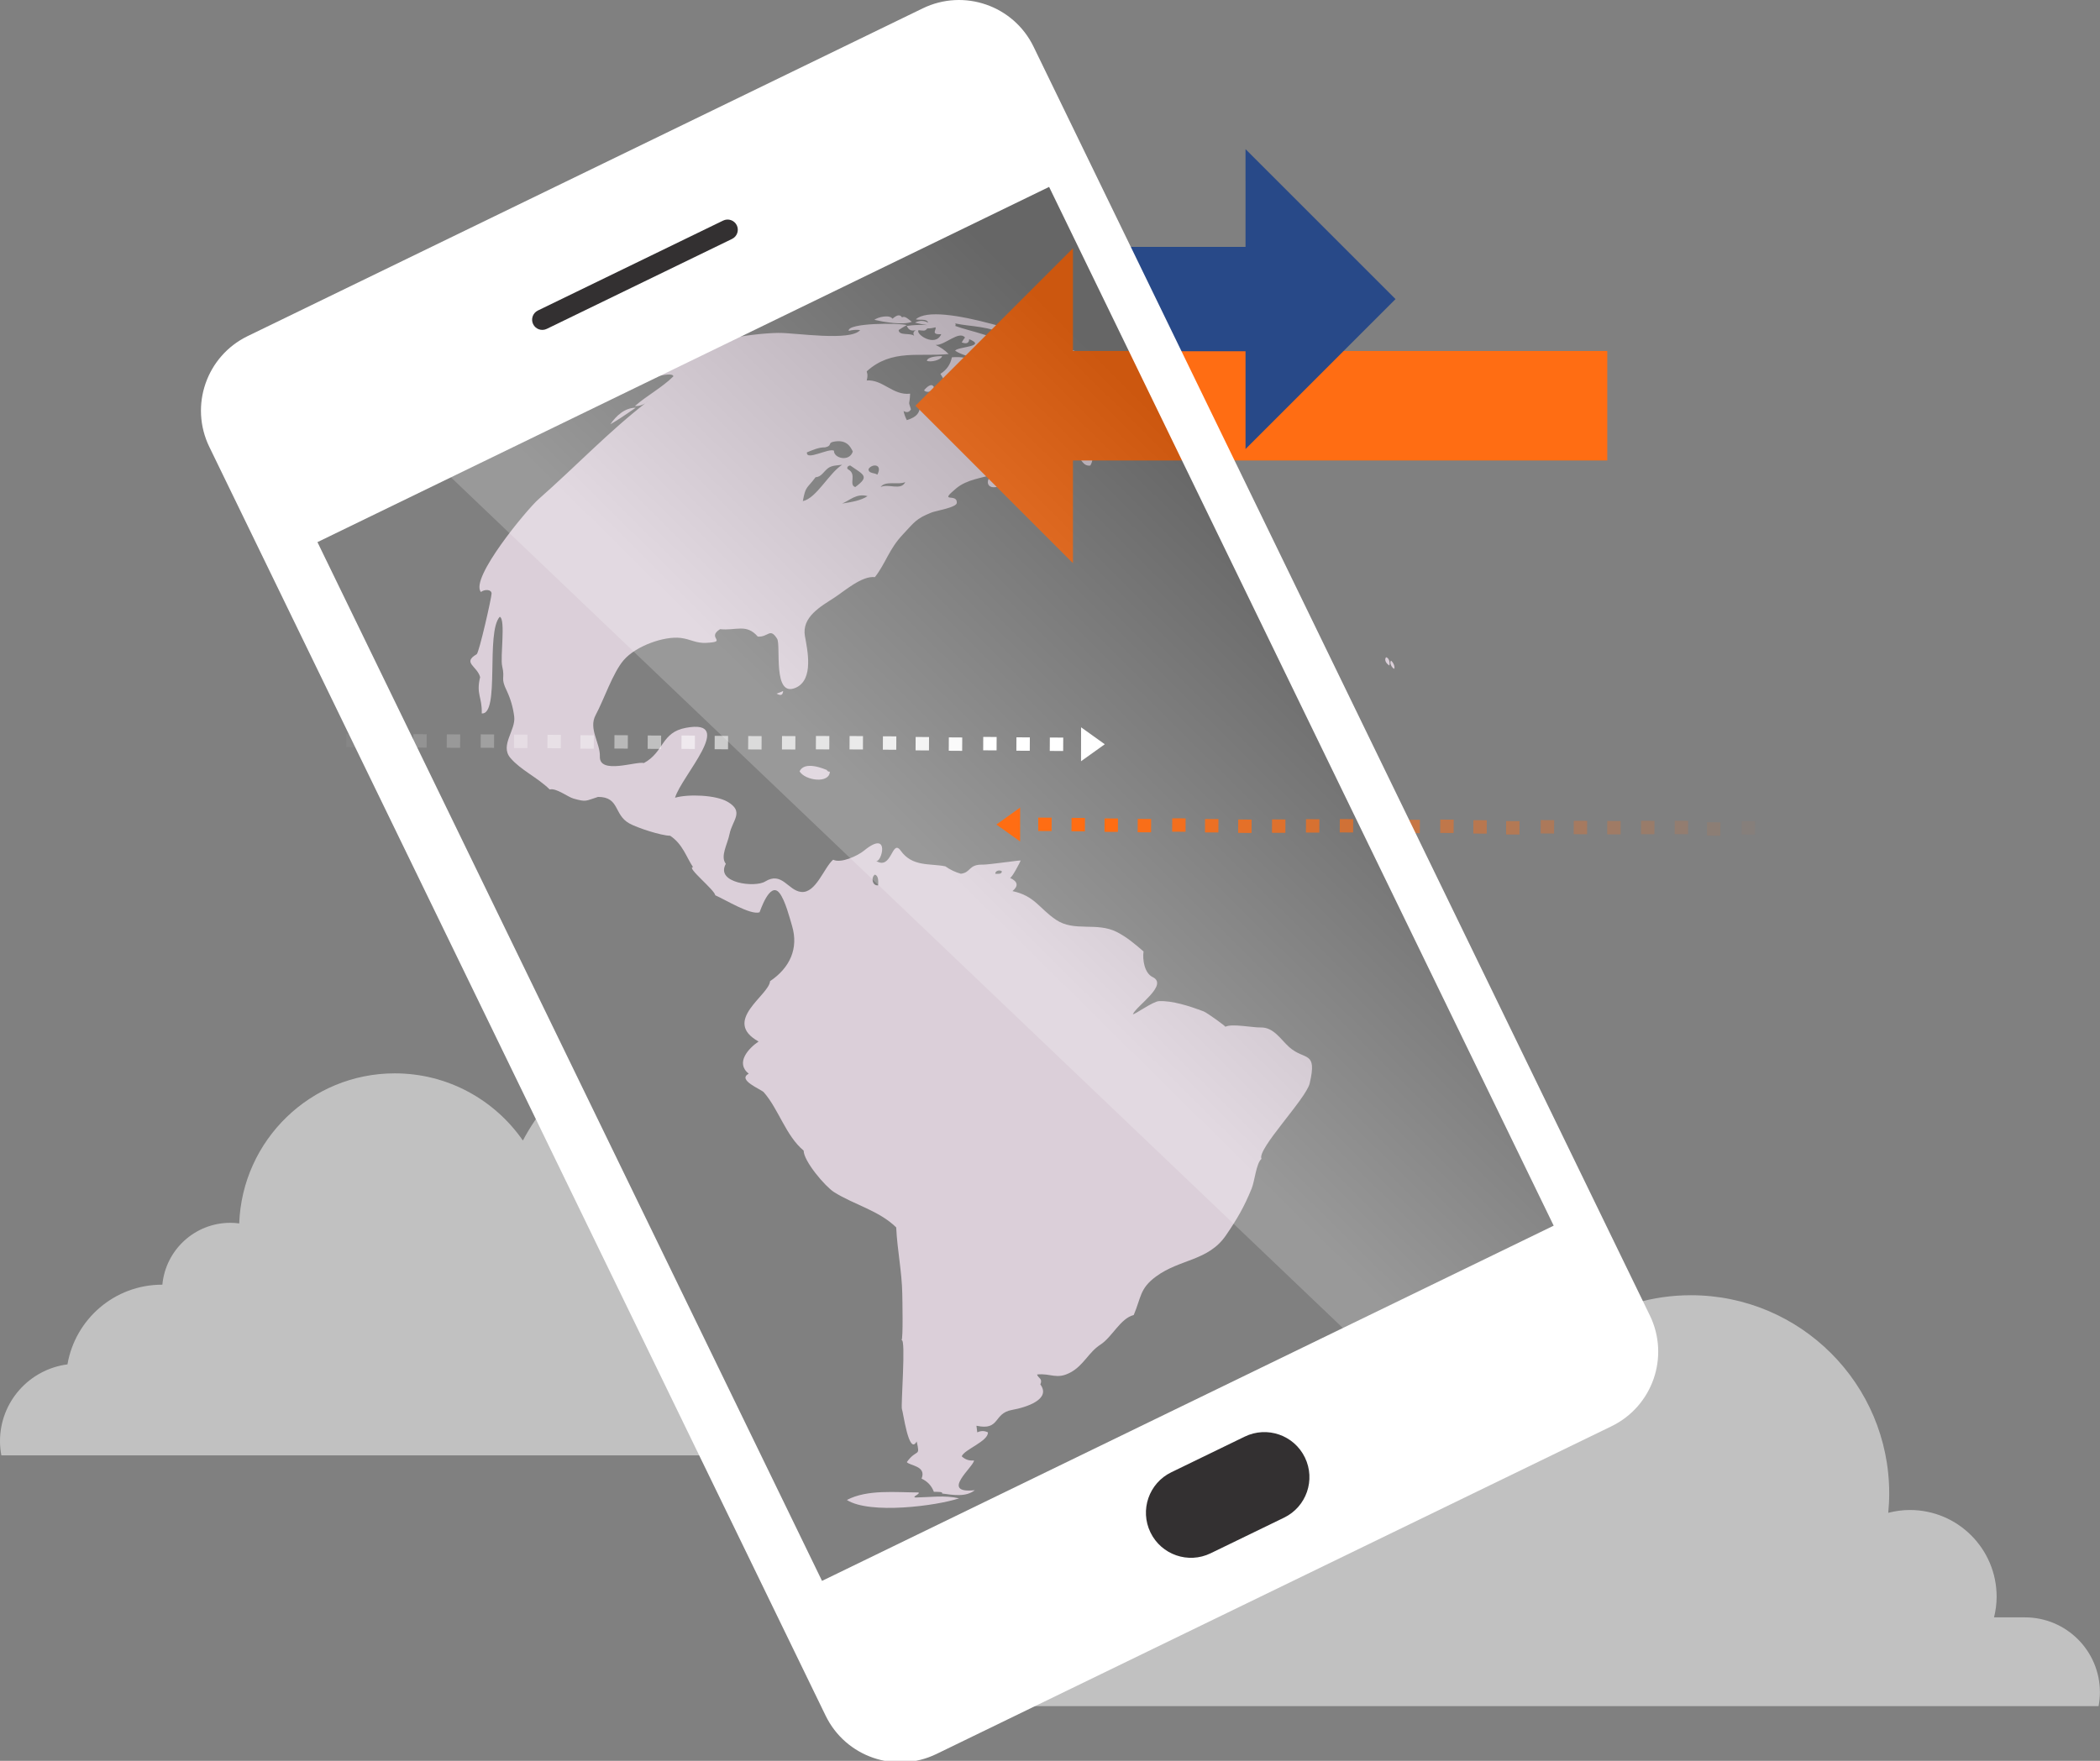 <?xml version="1.0" encoding="utf-8"?>
<!-- Generator: Adobe Illustrator 15.1.0, SVG Export Plug-In  -->
<!DOCTYPE svg PUBLIC "-//W3C//DTD SVG 1.1//EN" "http://www.w3.org/Graphics/SVG/1.1/DTD/svg11.dtd">
<svg version="1.1"
	 xmlns="http://www.w3.org/2000/svg" xmlns:xlink="http://www.w3.org/1999/xlink" xmlns:a="http://ns.adobe.com/AdobeSVGViewerExtensions/3.0/"
	 x="0px" y="0px" width="682px" height="572px" viewBox="1.32 206.723 682 572" enable-background="new 1.32 206.723 682 572"
	 xml:space="preserve">
<rect x="1.32" y="206.723" width="682" height="572" fill="#808080" stroke="none"/>
<defs>
</defs>
<g>
	<defs>
		<rect id="SVGID_1_" x="1.32" y="206.723" width="681.971" height="572.496"/>
	</defs>
	<clipPath id="SVGID_45_">
		<use xlink:href="#SVGID_1_"  overflow="visible"/>
	</clipPath>
	<g clip-path="url(#SVGID_45_)">
		<defs>
			<rect id="SVGID_43_" x="1.32" y="206.723" width="681.971" height="572.496"/>
		</defs>
		<clipPath id="SVGID_46_">
			<use xlink:href="#SVGID_43_"  overflow="visible"/>
		</clipPath>
		<g clip-path="url(#SVGID_46_)">
			<g>
				<defs>
					<rect id="SVGID_44_" x="154.088" y="308.824" width="300.107" height="387.739"/>
				</defs>
				<clipPath id="SVGID_47_">
					<use xlink:href="#SVGID_44_"  overflow="visible"/>
				</clipPath>
				<path clip-path="url(#SVGID_47_)" fill-rule="evenodd" clip-rule="evenodd" fill="#DBCFD9" d="M294.277,309.839
					c0.901-0.684,2.227,0.755,3.158,1.419c-2.977,1.199-9.227,0.025-12.158-0.627c1.108-0.917,4.938-1.8,5.875-0.375
					C292.053,309.572,293.34,308.415,294.277,309.839"/>
				<path clip-path="url(#SVGID_47_)" fill-rule="evenodd" clip-rule="evenodd" fill="#DBCFD9" d="M307.256,322.391
					c-0.187,1.31-3.739,2.095-4.937,1.531C302.609,322.608,305.683,322.406,307.256,322.391"/>
				<path clip-path="url(#SVGID_47_)" fill-rule="evenodd" clip-rule="evenodd" fill="#DBCFD9" d="M304.613,332.462
					c-0.208,1.327-2.163,2.129-3.191,1.074C302.094,332.636,303.836,330.915,304.613,332.462"/>
				<path clip-path="url(#SVGID_47_)" fill-rule="evenodd" clip-rule="evenodd" fill="#DBCFD9" d="M207.794,339.173
					c-2.724,1.819-5.347,3.729-8.246,5.372C201.347,341.875,204.203,339.167,207.794,339.173"/>
				<path clip-path="url(#SVGID_47_)" fill-rule="evenodd" clip-rule="evenodd" fill="#DBCFD9" d="M336.59,353.838
					c0.381,1.705-2.901,1.165-3.516,1.17c0.291-1.345,0.152-2.203,1.453-1.753C334.88,354.827,335.923,353.713,336.59,353.838"/>
				<path clip-path="url(#SVGID_47_)" fill-rule="evenodd" clip-rule="evenodd" fill="#DBCFD9" d="M452.498,422.917
					c-0.704-0.461-1.786-1.613-1.062-2.679C452.478,420.361,452.834,422.245,452.498,422.917"/>
				<path clip-path="url(#SVGID_47_)" fill-rule="evenodd" clip-rule="evenodd" fill="#DBCFD9" d="M453.035,421.313
					c0.705,0.472,1.431,1.978,1.062,2.686C453.293,423.617,452.543,422.142,453.035,421.313"/>
				<path clip-path="url(#SVGID_47_)" fill-rule="evenodd" clip-rule="evenodd" fill="#DBCFD9" d="M255.672,431.244
					c-0.149,1.077-0.597,1.704-2.128,0.805C254.255,431.781,254.959,431.513,255.672,431.244
					C255.627,431.557,254.623,431.172,255.672,431.244"/>
				<path clip-path="url(#SVGID_47_)" fill-rule="evenodd" clip-rule="evenodd" fill="#DBCFD9" d="M270.83,457.28
					c0,4.141-8.065,3.05-9.845,0C262.656,453.884,268.505,456.229,270.83,457.28C270.83,457.902,268.596,456.27,270.83,457.28"/>
				<path clip-path="url(#SVGID_47_)" fill-rule="evenodd" clip-rule="evenodd" fill="#DBCFD9" d="M390.006,346.422
					c-12.068-7.454-23.324-15.558-36.722-20.402c0.783,1.158,1.67,2.231,2.662,3.221c-7.879-0.339-17.41-6.196-21.546-11.541
					c0.227,0.607-12.018-2.001-12.496-2.149c1.978-0.564,3.929-0.474,5.849,0.268c-4.543-3.252-11.002-2.895-16.23-4.029
					c0.22,0.295,0.22,0.563,0,0.806c5.184,1.944,14.527,3.311,18.088,7.518c-2.719,0.485-1.734,0.847-5.055-0.272
					c1.146,0.997,2.298,1.983,3.456,2.956c-0.006,1.729-1.843,0.577-2.652,0.535c0.995,0.579,1.883,1.294,2.652,2.152
					c-4.542-1.721-12.853-2.33-16.489-4.834c0.601-1.321,10.562-1.266,4.523-3.76c0.02-0.006,0.234,2.044-2.388,1.073
					c0.3-0.569,0.654-1.106,1.062-1.608c-1.987-2.372-6.652,2.676-9.571,2.414c1.599,0.719,3.015,1.706,4.251,2.954
					c-9.216,0.988-18.509-1.773-26.6,5.638c-0.024,0.3,0.539,0.896,0,2.95c5.308-0.348,8.511,4.958,14.097,4.297
					c-0.188,4.17-0.713,1.977,0.264,5.101c-0.569,0.955-1.372,1.132-2.393,0.537c0.206,1.036,0.562,2.019,1.062,2.951
					c7.098-2.148,1.688-5.98,8.016-8.28c2.266-0.556,3.775-1.907,4.518-4.049c-0.544-0.903-1.086-1.803-1.631-2.702
					c2.019-1.258,3.262-3.047,3.727-5.369c2.726-0.248,5.346,0.151,7.87,1.198c5.585,1.947,1.321,3.502,5.695,5.245
					c1.497-0.591,2.649-1.574,3.464-2.953c2.905,1.116,4.03,4.115,6.375,5.908c-0.674-0.692,14.729,10.317,12.242,11.538
					c0.17,4.91,12.997,7.997,9.307,14.226c-2.36,0.326-2.942-2.268-3.726-2.414c-4.118,1.126-4.829-0.589-10.051-0.902
					c-5.332-0.321,0.109-6.971,1.812-9.297c0.043,0.068-9.896-3.103-11.671,1.533c2.018,0.317,1.719,1.644,2.888,3.301
					c-5.19,1.457-6.866-3.838-12.502-1.078c1.87,0.075,6.61-0.63,7.322,2.361c-0.375,0.708-2.811,4.711-1.433,3.607
					c1.715-1.372,5.131,1.805,5.022,2.889c1.863,0.637,2.188-2.609,3.719-2.951c4.616,0.88,0.778,4.77-0.529,5.905
					c-3.611,0.301-6.477,2.1-9.709,3.488c-5.571,2.386-5.455-2.921-1.999-3.756c-4.251,1.388-9.111,1.729-12.702,4.724
					c-5.988,5,0.386,1.402,0.205,4.669c0.097,1.521-6.725,2.581-8.257,3.187c-5.053,2.017-5.533,3.162-9.293,7.152
					c-4.517,4.786-5.488,9.261-9.049,13.825c-4.225-0.499-9.824,4.491-13.131,6.64c-4.382,2.847-10.709,6.288-9.59,12.551
					c0.79,4.404,2.963,14.079-2.953,16.723c-7.655,3.424-4.743-13.83-6.102-15.934c-2.367-3.666-2.724-0.462-6.257-0.656
					c-3.683-4.304-7.054-1.87-12.245-2.42c-4.648,2.899,2.751,4.073-4.479,4.448c-3.444,0.178-5.009-1.186-8.321-1.597
					c-5.301-0.653-14.512,2.554-18.523,7.231c-3.534,4.122-6.395,12.816-9.101,17.84c-2.394,4.467,1.534,9.08,1.378,13.445
					c-0.212,5.974,11.838,1.457,14.31,2.123c6.62-3.589,5.553-9.949,13.624-11.438c16.521-3.053-1.483,15.717-3.516,22.711
					c4.253-1.237,13.198-0.917,17.008,1.288c5.619,3.245,1.58,6.029,0.688,10.497c-0.68,3.398-3.094,7.247-1.205,9.692
					c-3.482,6.28,9.481,7.762,12.731,5.754c5.545-3.434,7.436,2.928,11.745,3.369c4.784,0.504,7.41-7.95,10.375-10.468
					c2.563,1.265,7.967-1.265,10.024-2.947c8.821-7.217,5.605,4.407,3.857,3.298c5.23,3.307,5.158-7.32,8.058-3.288
					c3.811,5.314,9.359,4.072,14.502,5.086c1.541,1.099,3.224,1.904,5.048,2.413c3.366-0.435,2.428-3.061,7.043-2.96
					c2.007,0.042,12.335-1.514,12.374-1.335c-0.031,0.183-2.744,5.559-3.457,5.638c2.545,1.178,2.809,2.606,0.796,4.294
					c7.294,1.579,8.646,5.613,14.13,9.313c5.97,4.028,13.154,0.645,19.731,3.963c3.224,1.632,5.984,3.972,8.697,6.323
					c-0.375,2.633,0.291,7.042,2.938,8.312c5.313,2.557-5.293,9.374-6.394,12.082c0.529,0.205,6.485-4.148,8.445-4.244
					c4.291-0.223,9.901,1.578,14.541,3.333c1.102,0.42,7.245,4.877,7.043,4.996c2.004-1.124,8.807,0.276,11.461,0.219
					c4.26-0.097,6.496,3.889,9.268,6.368c5.066,4.529,9.171,0.985,6.666,11.772c-1.159,5.013-17.233,21.444-15.661,24.534
					c-1.74,1.495-2.201,7.266-3.197,9.663c-2.428,5.947-4.627,9.737-8.31,15.143c-5.748,8.433-14.932,7.66-22.762,13.433
					c-5.295,3.906-4.758,6.683-7.222,12.501c-4.336,1.084-7.012,7.169-10.81,9.617c-3.889,2.506-5.411,6.717-9.76,9.051
					c-4.509,2.42-6.342,0.154-10.82,0.654c0.357,1.23,1.92,1.271,1.062,3.219c3.567,4.808-4.427,7.429-9.249,8.297
					c-6.075,1.086-3.754,6.817-11.501,5.125c0.079,0.718,0.169,1.433,0.268,2.149c1.163-0.553,2.315-0.553,3.455,0
					c0.199,2.866-7.683,5.564-8.505,7.784c1.106,1.051,2.44,1.496,3.987,1.347c-0.053,2.032-11.312,10.904,0.265,9.658
					c-3.004,2.372-7.229,1.521-10.64,1.074c0.362-0.591-1.243-0.527-2.658-0.541c-0.734-1.967-2.066-3.397-3.994-4.288
					c1.695-4.173-3.915-4.179-4.788-5.374c3.255-4.533,4.432-1.371,3.196-6.711c-2.544,4.807-4.389-9.697-4.783-10.47
					c-0.421-0.816,1.372-23.219-0.136-22.413c0.562-0.301,0.277-13.289,0.246-15.117c-0.137-7.274-1.599-13.92-1.974-21.525
					c-5.61-5.501-13.656-7.347-20.167-11.453c-2.939-1.859-9.893-10.099-9.893-13.501c-5.788-4.804-8.104-13.439-12.958-18.961
					c-0.815-0.934-8.762-3.995-4.867-6.008c-4.452-3.556-0.038-8.288,3.191-10.466c-12.05-6.698,3.423-15.003,3.728-19.6
					c6.452-4.359,9.331-10.635,7.131-18.007c-0.769-2.572-2.188-8.185-4.05-10.597c-3.177-4.103-6.401,6.199-6.499,6.231
					c-2.945,0.972-11.197-4.153-14.406-5.543c0-1.592-9.539-9.161-7.183-9.125c-2.219-3.297-3.327-7.472-7.443-10.203
					c-2.9-0.03-10.711-2.561-13.299-4.027c-5.037-2.836-3.087-8.587-10.109-8.587c-4.162,1.31-3.754,1.725-7.981,0.537
					c-1.909-0.543-5.603-3.515-7.714-2.953c-4.135-4.027-9.377-6.251-12.787-10.261c-3.475-4.1,1.869-9.017,1.242-13.493
					c-0.363-2.872-1.152-5.619-2.376-8.243c-2.2-4.467-0.505-3.805-1.513-8.019c-0.713-2.967,1.184-15.282-0.791-16.088
					c-4.628,5.055,0.124,31.869-5.85,31.41c0.155-5.439-1.889-6.124-0.53-11.814c-0.984-3.627-5.883-4.653-1.114-7.437
					c0.765-0.446,4.807-18.276,4.836-19.673c0.028-1.396-2.228-1.509-3.458-0.537c-3.726-4.39,15.041-26.911,18.621-30.061
					c12.606-11.106,22.747-21.956,35.64-31.947c-1.197,1.12-2.614,1.657-4.259,1.609c3.974-3.477,8.735-5.938,12.51-9.66
					c-0.809-3.876-37.679,12.314-41.289,14.31c3.241-2.887,7.452-6.849,11.388-8.485c2.467-1.025,15.963-7.326,23.063-9.25
					c-0.337-0.189,6.676-2.134,6.302-1.946c7.409-5.774,25.426-8.591,34.596-8.735c5.335-0.085,23.454,2.85,26.582-0.927
					c-1.257-0.149-2.499-0.057-3.722,0.269c-0.526-2.65,16.743-2.606,18.879-1.882c-0.914,0.488-1.8,1.024-2.655,1.613
					c0.098,1.974,3.76,0.801,5.054,1.88c-0.453-0.767-0.278-1.394,0.531-1.88c-1.398,0.433-2.376-0.013-2.93-1.343
					c2.211-0.313,4.424-0.405,6.652-0.27c-1.347-0.185-2.674-0.454-3.994-0.8c1.418-0.741,2.835-0.741,4.259,0
					c-0.357-1.403-3.184-0.715-3.987-1.076c6.873-6.148,42.223,6.861,52.132,10.465c-3.08,2.344,8.25,6.374,9.103,6.725
					c9.685,4.002,20.396,6.837,28.406,13.946L390.006,346.422z M299.632,313.984c-1.114,1.236,5.419,5.705,7.374,1.294
					c-3.638,0.228-1.391-1.527-1.888-2.228c-0.862,0.249-1.735,0.365-2.635,0.353C301.758,314.204,301.774,314.217,299.632,313.984
					 M269.256,352.047c-2.025-0.036-3.992,0.864-5.877,1.62c-0.336,2.87,7.088-1.472,8.783-0.537
					c-0.155,2.436,5.036,3.772,6.115,0.268c-0.708-1.445-1.946-4.069-6.333-3.164C270.104,350.62,271.677,351.55,269.256,352.047
					 M276.913,359.297c2.704,1.538-0.057,4.931,2.162,5.647c4.828-3.518,2.678-3.987-1.593-6.984
					C276.756,357.89,275.944,358.859,276.913,359.297 M266.194,361.734c-2.77,3.765-3.242,2.73-4.142,7.773
					c4.429-0.94,8.363-8.925,12.764-11.811c-1.528,0.237-3.259,0.153-4.512,1.069C268.85,359.828,268.034,361.717,266.194,361.734
					 M283.913,360.109c1.062,0.5,1.536,0.291,2.346,0.805c1.83-3.655-1.857-3.496-2.815-1.899
					C283.256,359.234,283.475,359.89,283.913,360.109 M287.318,364.944c2.402-1.231,6.673,1.281,7.987-1.616
					C293.08,364.38,288.827,362.729,287.318,364.944 M274.816,370.308c3.061-0.491,6.128-0.978,8.252-2.416
					C279.502,366.868,277.236,369.298,274.816,370.308 M324.557,490.564c1.016,0.042,2.11,0.159,2.129-0.803
					C326.02,489.221,324.5,489.538,324.557,490.564 M286.523,494.326c0.078-1.6,0.064-3.104-1.062-3.487
					C284.161,491.648,284.515,494.561,286.523,494.326"/>
				<path clip-path="url(#SVGID_47_)" fill-rule="evenodd" clip-rule="evenodd" fill="#DBCFD9" d="M357.271,323.874
					c3.556,0.353,7.341,2.795,10.646,4.293C364.482,327.698,360.669,325.278,357.271,323.874"/>
				<path clip-path="url(#SVGID_47_)" fill-rule="evenodd" clip-rule="evenodd" fill="#DBCFD9" d="M298.697,693.19
					c4.646-0.086,9.5-0.806,14.095,0.268c-7.253,2.43-28.929,5.296-36.441,0.537c6.626-3.515,15.938-2.449,23.24-2.449
					C300.361,692.026,297.174,693.026,298.697,693.19"/>
			</g>
		</g>
	</g>
	<polygon clip-path="url(#SVGID_45_)" fill="#FF6D13" points="349.771,389.663 298.628,338.52 349.771,287.376 349.773,320.727 
		523.304,320.729 523.302,356.312 349.773,356.312 	"/>
	<g clip-path="url(#SVGID_45_)">
		<defs>
			<rect id="SVGID_2_" x="1.32" y="206.723" width="681.971" height="572.496"/>
		</defs>
		<clipPath id="SVGID_48_">
			<use xlink:href="#SVGID_2_"  overflow="visible"/>
		</clipPath>
		<g opacity="0.2" clip-path="url(#SVGID_48_)">
			<g>
				<defs>
					<rect id="SVGID_41_" x="129.512" y="256.005" width="385.265" height="392"/>
				</defs>
				<clipPath id="SVGID_49_">
					<use xlink:href="#SVGID_41_"  overflow="visible"/>
				</clipPath>
				<g clip-path="url(#SVGID_49_)">
					<defs>
						<polygon id="SVGID_42_" points="338.778,256.005 129.512,344.369 447.777,648.005 514.778,622.005 						"/>
					</defs>
					<clipPath id="SVGID_50_">
						<use xlink:href="#SVGID_42_"  overflow="visible"/>
					</clipPath>
					
						<linearGradient id="SVGID_51_" gradientUnits="userSpaceOnUse" x1="1.32" y1="779.307" x2="2.32" y2="779.307" gradientTransform="matrix(72.804 -148.64 -117.956 -116.199 92131.5 91239.945)">
						<stop  offset="0" style="stop-color:#FFFFFF"/>
						<stop  offset="0.012" style="stop-color:#FFFFFF"/>
						<stop  offset="1" style="stop-color:#000000"/>
					</linearGradient>
					<polygon clip-path="url(#SVGID_50_)" fill="url(#SVGID_51_)" points="0,520.421 254.904,0 644.29,383.588 389.386,904.01 					
						"/>
				</g>
			</g>
		</g>
		<path clip-path="url(#SVGID_48_)" fill="#C1C1C1" d="M329.588,760.955c-0.271-1.456-0.429-2.948-0.429-4.484
			c0-12.38,9.244-22.576,21.194-24.119c2.445-14.218,14.804-25.043,29.72-25.043c0.03,0,0.067,0.004,0.098,0.004
			c1.015-10.916,10.181-19.45,21.369-19.45c0.938,0,1.864,0.074,2.772,0.194c0.955-26.195,22.451-47.161,48.875-47.161
			c16.69,0,31.406,8.363,40.248,21.111c10.771-20.515,32.252-34.527,57.029-34.527c35.567,0,64.403,28.831,64.403,64.4
			c0,2.121-0.117,4.214-0.313,6.28c2.244-0.577,4.586-0.913,7.016-0.913c15.568,0,28.181,12.612,28.181,28.174
			c0,2.311-0.313,4.552-0.84,6.706h10.043c13.444,0,24.338,10.897,24.338,24.344c0,1.536-0.162,3.028-0.433,4.484H329.588z"/>
		<g opacity="0.05" clip-path="url(#SVGID_48_)">
			<g>
				<defs>
					<rect id="SVGID_40_" x="566.811" y="473.625" width="4.373" height="4.378"/>
				</defs>
				<clipPath id="SVGID_52_">
					<use xlink:href="#SVGID_40_"  overflow="visible"/>
				</clipPath>
				
					<rect x="566.822" y="473.637" transform="matrix(-1 -0.006 0.006 -1 1135.261 954.878)" clip-path="url(#SVGID_52_)" fill="#FF6D13" width="4.35" height="4.353"/>
			</g>
		</g>
		<g opacity="0.1" clip-path="url(#SVGID_48_)">
			<g>
				<defs>
					<rect id="SVGID_39_" x="555.936" y="473.567" width="4.371" height="4.376"/>
				</defs>
				<clipPath id="SVGID_53_">
					<use xlink:href="#SVGID_39_"  overflow="visible"/>
				</clipPath>
				
					<rect x="555.948" y="473.578" transform="matrix(-1 -0.005 0.005 -1 1113.618 954.574)" clip-path="url(#SVGID_53_)" fill="#FF6D13" width="4.348" height="4.353"/>
			</g>
		</g>
		<g opacity="0.15" clip-path="url(#SVGID_48_)">
			<g>
				<defs>
					<rect id="SVGID_38_" x="545.057" y="473.51" width="4.373" height="4.372"/>
				</defs>
				<clipPath id="SVGID_54_">
					<use xlink:href="#SVGID_38_"  overflow="visible"/>
				</clipPath>
				
					<rect x="545.069" y="473.522" transform="matrix(-1 -0.006 0.006 -1 1091.756 954.516)" clip-path="url(#SVGID_54_)" fill="#FF6D13" width="4.35" height="4.347"/>
			</g>
		</g>
		<g opacity="0.2" clip-path="url(#SVGID_48_)">
			<g>
				<defs>
					<rect id="SVGID_37_" x="534.18" y="473.45" width="4.375" height="4.373"/>
				</defs>
				<clipPath id="SVGID_55_">
					<use xlink:href="#SVGID_37_"  overflow="visible"/>
				</clipPath>
				
					<rect x="534.193" y="473.461" transform="matrix(-1 -0.005 0.005 -1 1070.434 953.857)" clip-path="url(#SVGID_55_)" fill="#FF6D13" width="4.35" height="4.352"/>
			</g>
		</g>
		<g opacity="0.25" clip-path="url(#SVGID_48_)">
			<g>
				<defs>
					<rect id="SVGID_36_" x="523.307" y="473.392" width="4.371" height="4.371"/>
				</defs>
				<clipPath id="SVGID_56_">
					<use xlink:href="#SVGID_36_"  overflow="visible"/>
				</clipPath>
				
					<rect x="523.315" y="473.403" transform="matrix(-1 -0.005 0.005 -1 1048.573 953.802)" clip-path="url(#SVGID_56_)" fill="#FF6D13" width="4.351" height="4.349"/>
			</g>
		</g>
		<g opacity="0.3" clip-path="url(#SVGID_48_)">
			<g>
				<defs>
					<rect id="SVGID_35_" x="512.428" y="473.33" width="4.375" height="4.376"/>
				</defs>
				<clipPath id="SVGID_57_">
					<use xlink:href="#SVGID_35_"  overflow="visible"/>
				</clipPath>
				
					<rect x="512.438" y="473.341" transform="matrix(-1 -0.005 0.005 -1 1026.822 953.628)" clip-path="url(#SVGID_57_)" fill="#FF6D13" width="4.353" height="4.354"/>
			</g>
		</g>
		<g opacity="0.35" clip-path="url(#SVGID_48_)">
			<g>
				<defs>
					<rect id="SVGID_34_" x="501.553" y="473.271" width="4.373" height="4.373"/>
				</defs>
				<clipPath id="SVGID_58_">
					<use xlink:href="#SVGID_34_"  overflow="visible"/>
				</clipPath>
				
					<rect x="501.563" y="473.283" transform="matrix(-1 -0.006 0.006 -1 1004.748 953.79)" clip-path="url(#SVGID_58_)" fill="#FF6D13" width="4.351" height="4.348"/>
			</g>
		</g>
		<g opacity="0.4" clip-path="url(#SVGID_48_)">
			<g>
				<defs>
					<rect id="SVGID_33_" x="490.676" y="473.212" width="4.375" height="4.375"/>
				</defs>
				<clipPath id="SVGID_59_">
					<use xlink:href="#SVGID_33_"  overflow="visible"/>
				</clipPath>
				
					<rect x="490.686" y="473.224" transform="matrix(-1 -0.005 0.005 -1 983.103 953.501)" clip-path="url(#SVGID_59_)" fill="#FF6D13" width="4.353" height="4.351"/>
			</g>
		</g>
		<g opacity="0.45" clip-path="url(#SVGID_48_)">
			<g>
				<defs>
					<rect id="SVGID_32_" x="479.798" y="473.154" width="4.373" height="4.376"/>
				</defs>
				<clipPath id="SVGID_60_">
					<use xlink:href="#SVGID_32_"  overflow="visible"/>
				</clipPath>
				<polygon clip-path="url(#SVGID_60_)" fill="#FF6D13" points="479.822,473.154 484.172,473.175 484.15,477.53 479.799,477.503 
									"/>
			</g>
		</g>
		<g opacity="0.5" clip-path="url(#SVGID_48_)">
			<g>
				<defs>
					<rect id="SVGID_31_" x="468.923" y="473.095" width="4.373" height="4.372"/>
				</defs>
				<clipPath id="SVGID_61_">
					<use xlink:href="#SVGID_31_"  overflow="visible"/>
				</clipPath>
				
					<rect x="468.934" y="473.107" transform="matrix(-1 -0.006 0.006 -1 939.493 953.249)" clip-path="url(#SVGID_61_)" fill="#FF6D13" width="4.353" height="4.347"/>
			</g>
		</g>
		<g opacity="0.55" clip-path="url(#SVGID_48_)">
			<g>
				<defs>
					<rect id="SVGID_30_" x="458.048" y="473.034" width="4.373" height="4.373"/>
				</defs>
				<clipPath id="SVGID_62_">
					<use xlink:href="#SVGID_30_"  overflow="visible"/>
				</clipPath>
				
					<rect x="458.059" y="473.047" transform="matrix(-1 -0.006 0.006 -1 917.633 953.17)" clip-path="url(#SVGID_62_)" fill="#FF6D13" width="4.351" height="4.347"/>
			</g>
		</g>
		<g opacity="0.6" clip-path="url(#SVGID_48_)">
			<g>
				<defs>
					<rect id="SVGID_29_" x="447.167" y="472.978" width="4.377" height="4.372"/>
				</defs>
				<clipPath id="SVGID_63_">
					<use xlink:href="#SVGID_29_"  overflow="visible"/>
				</clipPath>
				
					<rect x="447.183" y="472.988" transform="matrix(-1 -0.005 0.005 -1 896.418 952.49)" clip-path="url(#SVGID_63_)" fill="#FF6D13" width="4.351" height="4.351"/>
			</g>
		</g>
		<g opacity="0.65" clip-path="url(#SVGID_48_)">
			<g>
				<defs>
					<rect id="SVGID_28_" x="436.291" y="472.916" width="4.377" height="4.373"/>
				</defs>
				<clipPath id="SVGID_64_">
					<use xlink:href="#SVGID_28_"  overflow="visible"/>
				</clipPath>
				
					<rect x="436.305" y="472.928" transform="matrix(-1 -0.006 0.006 -1 874.235 952.707)" clip-path="url(#SVGID_64_)" fill="#FF6D13" width="4.352" height="4.348"/>
			</g>
		</g>
		<g opacity="0.7" clip-path="url(#SVGID_48_)">
			<g>
				<defs>
					<rect id="SVGID_27_" x="425.416" y="472.854" width="4.375" height="4.378"/>
				</defs>
				<clipPath id="SVGID_65_">
					<use xlink:href="#SVGID_27_"  overflow="visible"/>
				</clipPath>
				
					<rect x="425.43" y="472.867" transform="matrix(-1 -0.006 0.006 -1 852.375 952.624)" clip-path="url(#SVGID_65_)" fill="#FF6D13" width="4.35" height="4.353"/>
			</g>
		</g>
		<g opacity="0.75" clip-path="url(#SVGID_48_)">
			<g>
				<defs>
					<rect id="SVGID_26_" x="414.539" y="472.799" width="4.377" height="4.374"/>
				</defs>
				<clipPath id="SVGID_66_">
					<use xlink:href="#SVGID_26_"  overflow="visible"/>
				</clipPath>
				
					<rect x="414.551" y="472.81" transform="matrix(-1 -0.005 0.005 -1 830.947 952.161)" clip-path="url(#SVGID_66_)" fill="#FF6D13" width="4.355" height="4.351"/>
			</g>
		</g>
		<g opacity="0.8" clip-path="url(#SVGID_48_)">
			<g>
				<defs>
					<rect id="SVGID_25_" x="403.664" y="472.738" width="4.377" height="4.376"/>
				</defs>
				<clipPath id="SVGID_67_">
					<use xlink:href="#SVGID_25_"  overflow="visible"/>
				</clipPath>
				
					<rect x="403.675" y="472.75" transform="matrix(-1 -0.005 0.005 -1 809.085 952.076)" clip-path="url(#SVGID_67_)" fill="#FF6D13" width="4.353" height="4.352"/>
			</g>
		</g>
		<g opacity="0.85" clip-path="url(#SVGID_48_)">
			<g>
				<defs>
					<rect id="SVGID_24_" x="392.785" y="472.679" width="4.377" height="4.374"/>
				</defs>
				<clipPath id="SVGID_68_">
					<use xlink:href="#SVGID_24_"  overflow="visible"/>
				</clipPath>
				
					<rect x="392.796" y="472.69" transform="matrix(-1 -0.005 0.005 -1 787.438 951.806)" clip-path="url(#SVGID_68_)" fill="#FF6D13" width="4.355" height="4.351"/>
			</g>
		</g>
		<g opacity="0.9" clip-path="url(#SVGID_48_)">
			<g>
				<defs>
					<rect id="SVGID_23_" x="381.914" y="472.623" width="4.373" height="4.371"/>
				</defs>
				<clipPath id="SVGID_69_">
					<use xlink:href="#SVGID_23_"  overflow="visible"/>
				</clipPath>
				
					<rect x="381.924" y="472.634" transform="matrix(-1 -0.005 0.005 -1 765.902 951.465)" clip-path="url(#SVGID_69_)" fill="#FF6D13" width="4.351" height="4.35"/>
			</g>
		</g>
		<g opacity="0.95" clip-path="url(#SVGID_48_)">
			<g>
				<defs>
					<rect id="SVGID_22_" x="371.035" y="472.561" width="4.375" height="4.373"/>
				</defs>
				<clipPath id="SVGID_70_">
					<use xlink:href="#SVGID_22_"  overflow="visible"/>
				</clipPath>
				
					<rect x="371.044" y="472.572" transform="matrix(-1 -0.005 0.005 -1 743.828 951.538)" clip-path="url(#SVGID_70_)" fill="#FF6D13" width="4.355" height="4.349"/>
			</g>
		</g>
		
			<rect x="360.169" y="472.512" transform="matrix(-1 -0.005 0.005 -1 722.183 951.28)" clip-path="url(#SVGID_48_)" fill="#FF6D13" width="4.353" height="4.351"/>
		
			<rect x="349.293" y="472.453" transform="matrix(-1 -0.006 0.006 -1 700.11 951.338)" clip-path="url(#SVGID_48_)" fill="#FF6D13" width="4.353" height="4.35"/>
		
			<rect x="338.419" y="472.394" transform="matrix(-1 -0.005 0.005 -1 678.894 950.779)" clip-path="url(#SVGID_48_)" fill="#FF6D13" width="4.351" height="4.352"/>
		<polygon clip-path="url(#SVGID_48_)" fill="#FF6D13" points="324.913,474.571 332.627,469.056 332.616,480.082 		"/>
		<g opacity="0.05" clip-path="url(#SVGID_48_)">
			<g>
				<defs>
					<rect id="SVGID_21_" x="113.841" y="445.065" width="4.374" height="4.378"/>
				</defs>
				<clipPath id="SVGID_71_">
					<use xlink:href="#SVGID_21_"  overflow="visible"/>
				</clipPath>
				
					<rect x="113.853" y="445.077" transform="matrix(1 0.006 -0.006 1 2.612 -0.67)" clip-path="url(#SVGID_71_)" fill="#FFFFFF" width="4.35" height="4.353"/>
			</g>
		</g>
		<g opacity="0.1" clip-path="url(#SVGID_48_)">
			<g>
				<defs>
					<rect id="SVGID_20_" x="124.718" y="445.124" width="4.372" height="4.377"/>
				</defs>
				<clipPath id="SVGID_72_">
					<use xlink:href="#SVGID_20_"  overflow="visible"/>
				</clipPath>
				
					<rect x="124.729" y="445.136" transform="matrix(1 0.006 -0.006 1 2.514 -0.706)" clip-path="url(#SVGID_72_)" fill="#FFFFFF" width="4.348" height="4.353"/>
			</g>
		</g>
		<g opacity="0.15" clip-path="url(#SVGID_48_)">
			<g>
				<defs>
					<rect id="SVGID_19_" x="135.595" y="445.186" width="4.373" height="4.372"/>
				</defs>
				<clipPath id="SVGID_73_">
					<use xlink:href="#SVGID_19_"  overflow="visible"/>
				</clipPath>
				
					<rect x="135.606" y="445.198" transform="matrix(1 0.006 -0.006 1 2.614 -0.797)" clip-path="url(#SVGID_73_)" fill="#FFFFFF" width="4.35" height="4.347"/>
			</g>
		</g>
		<g opacity="0.2" clip-path="url(#SVGID_48_)">
			<g>
				<defs>
					<rect id="SVGID_18_" x="146.47" y="445.244" width="4.375" height="4.373"/>
				</defs>
				<clipPath id="SVGID_74_">
					<use xlink:href="#SVGID_18_"  overflow="visible"/>
				</clipPath>
				
					<rect x="146.482" y="445.255" transform="matrix(1 0.005 -0.005 1 2.161 -0.712)" clip-path="url(#SVGID_74_)" fill="#FFFFFF" width="4.35" height="4.352"/>
			</g>
		</g>
		<g opacity="0.25" clip-path="url(#SVGID_48_)">
			<g>
				<defs>
					<rect id="SVGID_17_" x="157.347" y="445.305" width="4.371" height="4.371"/>
				</defs>
				<clipPath id="SVGID_75_">
					<use xlink:href="#SVGID_17_"  overflow="visible"/>
				</clipPath>
				
					<rect x="157.359" y="445.316" transform="matrix(1 0.005 -0.005 1 2.313 -0.818)" clip-path="url(#SVGID_75_)" fill="#FFFFFF" width="4.35" height="4.349"/>
			</g>
		</g>
		<g opacity="0.3" clip-path="url(#SVGID_48_)">
			<g>
				<defs>
					<rect id="SVGID_16_" x="168.222" y="445.361" width="4.375" height="4.376"/>
				</defs>
				<clipPath id="SVGID_76_">
					<use xlink:href="#SVGID_16_"  overflow="visible"/>
				</clipPath>
				
					<rect x="168.234" y="445.372" transform="matrix(1 0.005 -0.005 1 2.262 -0.855)" clip-path="url(#SVGID_76_)" fill="#FFFFFF" width="4.352" height="4.354"/>
			</g>
		</g>
		<g opacity="0.35" clip-path="url(#SVGID_48_)">
			<g>
				<defs>
					<rect id="SVGID_15_" x="179.099" y="445.424" width="4.373" height="4.373"/>
				</defs>
				<clipPath id="SVGID_77_">
					<use xlink:href="#SVGID_15_"  overflow="visible"/>
				</clipPath>
				<polygon clip-path="url(#SVGID_77_)" fill="#FFFFFF" points="183.449,449.797 179.099,449.771 179.123,445.424 183.472,445.444 
									"/>
			</g>
		</g>
		<g opacity="0.4" clip-path="url(#SVGID_48_)">
			<g>
				<defs>
					<rect id="SVGID_14_" x="189.974" y="445.481" width="4.375" height="4.375"/>
				</defs>
				<clipPath id="SVGID_78_">
					<use xlink:href="#SVGID_14_"  overflow="visible"/>
				</clipPath>
				
					<rect x="189.987" y="445.493" transform="matrix(1 0.006 -0.006 1 2.514 -1.071)" clip-path="url(#SVGID_78_)" fill="#FFFFFF" width="4.352" height="4.351"/>
			</g>
		</g>
		<g opacity="0.45" clip-path="url(#SVGID_48_)">
			<g>
				<defs>
					<rect id="SVGID_13_" x="200.853" y="445.537" width="4.373" height="4.376"/>
				</defs>
				<clipPath id="SVGID_79_">
					<use xlink:href="#SVGID_13_"  overflow="visible"/>
				</clipPath>
				<polygon clip-path="url(#SVGID_79_)" fill="#FFFFFF" points="205.203,449.913 200.853,449.892 200.875,445.537 205.226,445.564 
									"/>
			</g>
		</g>
		<g opacity="0.5" clip-path="url(#SVGID_48_)">
			<g>
				<defs>
					<rect id="SVGID_12_" x="211.728" y="445.601" width="4.373" height="4.372"/>
				</defs>
				<clipPath id="SVGID_80_">
					<use xlink:href="#SVGID_12_"  overflow="visible"/>
				</clipPath>
				
					<rect x="211.738" y="445.613" transform="matrix(1 0.006 -0.006 1 2.616 -1.24)" clip-path="url(#SVGID_80_)" fill="#FFFFFF" width="4.352" height="4.347"/>
			</g>
		</g>
		<g opacity="0.55" clip-path="url(#SVGID_48_)">
			<g>
				<defs>
					<rect id="SVGID_11_" x="222.603" y="445.66" width="4.373" height="4.373"/>
				</defs>
				<clipPath id="SVGID_81_">
					<use xlink:href="#SVGID_11_"  overflow="visible"/>
				</clipPath>
				
					<rect x="222.615" y="445.673" transform="matrix(1 0.006 -0.006 1 2.719 -1.354)" clip-path="url(#SVGID_81_)" fill="#FFFFFF" width="4.35" height="4.347"/>
			</g>
		</g>
		<g opacity="0.6" clip-path="url(#SVGID_48_)">
			<g>
				<defs>
					<rect id="SVGID_10_" x="233.48" y="445.718" width="4.377" height="4.372"/>
				</defs>
				<clipPath id="SVGID_82_">
					<use xlink:href="#SVGID_10_"  overflow="visible"/>
				</clipPath>
				
					<rect x="233.491" y="445.728" transform="matrix(1 0.005 -0.005 1 2.165 -1.132)" clip-path="url(#SVGID_82_)" fill="#FFFFFF" width="4.35" height="4.351"/>
			</g>
		</g>
		<g opacity="0.65" clip-path="url(#SVGID_48_)">
			<g>
				<defs>
					<rect id="SVGID_9_" x="244.357" y="445.778" width="4.377" height="4.373"/>
				</defs>
				<clipPath id="SVGID_83_">
					<use xlink:href="#SVGID_9_"  overflow="visible"/>
				</clipPath>
				
					<rect x="244.368" y="445.791" transform="matrix(1 0.006 -0.006 1 2.618 -1.431)" clip-path="url(#SVGID_83_)" fill="#FFFFFF" width="4.352" height="4.348"/>
			</g>
		</g>
		<g opacity="0.7" clip-path="url(#SVGID_48_)">
			<g>
				<defs>
					<rect id="SVGID_8_" x="255.234" y="445.834" width="4.375" height="4.379"/>
				</defs>
				<clipPath id="SVGID_84_">
					<use xlink:href="#SVGID_8_"  overflow="visible"/>
				</clipPath>
				
					<rect x="255.245" y="445.847" transform="matrix(1 0.006 -0.006 1 2.72 -1.552)" clip-path="url(#SVGID_84_)" fill="#FFFFFF" width="4.35" height="4.353"/>
			</g>
		</g>
		<g opacity="0.75" clip-path="url(#SVGID_48_)">
			<g>
				<defs>
					<rect id="SVGID_7_" x="266.109" y="445.895" width="4.377" height="4.374"/>
				</defs>
				<clipPath id="SVGID_85_">
					<use xlink:href="#SVGID_7_"  overflow="visible"/>
				</clipPath>
				
					<rect x="266.119" y="445.906" transform="matrix(1 0.005 -0.005 1 2.416 -1.438)" clip-path="url(#SVGID_85_)" fill="#FFFFFF" width="4.354" height="4.351"/>
			</g>
		</g>
		<g opacity="0.8" clip-path="url(#SVGID_48_)">
			<g>
				<defs>
					<rect id="SVGID_6_" x="276.984" y="445.953" width="4.377" height="4.376"/>
				</defs>
				<clipPath id="SVGID_86_">
					<use xlink:href="#SVGID_6_"  overflow="visible"/>
				</clipPath>
				
					<rect x="276.997" y="445.965" transform="matrix(1 0.005 -0.005 1 2.468 -1.528)" clip-path="url(#SVGID_86_)" fill="#FFFFFF" width="4.352" height="4.352"/>
			</g>
		</g>
		<g opacity="0.85" clip-path="url(#SVGID_48_)">
			<g>
				<defs>
					<rect id="SVGID_5_" x="287.863" y="446.015" width="4.377" height="4.374"/>
				</defs>
				<clipPath id="SVGID_87_">
					<use xlink:href="#SVGID_5_"  overflow="visible"/>
				</clipPath>
				
					<rect x="287.874" y="446.026" transform="matrix(1 0.005 -0.005 1 2.417 -1.555)" clip-path="url(#SVGID_87_)" fill="#FFFFFF" width="4.354" height="4.351"/>
			</g>
		</g>
		<g opacity="0.9" clip-path="url(#SVGID_48_)">
			<g>
				<defs>
					<rect id="SVGID_4_" x="298.738" y="446.073" width="4.373" height="4.371"/>
				</defs>
				<clipPath id="SVGID_88_">
					<use xlink:href="#SVGID_4_"  overflow="visible"/>
				</clipPath>
				
					<rect x="298.75" y="446.084" transform="matrix(1 0.005 -0.005 1 2.167 -1.447)" clip-path="url(#SVGID_88_)" fill="#FFFFFF" width="4.35" height="4.35"/>
			</g>
		</g>
		<g opacity="0.95" clip-path="url(#SVGID_48_)">
			<g>
				<defs>
					<rect id="SVGID_3_" x="309.615" y="446.134" width="4.375" height="4.373"/>
				</defs>
				<clipPath id="SVGID_89_">
					<use xlink:href="#SVGID_3_"  overflow="visible"/>
				</clipPath>
				
					<rect x="309.626" y="446.146" transform="matrix(1 0.006 -0.006 1 2.519 -1.741)" clip-path="url(#SVGID_89_)" fill="#FFFFFF" width="4.354" height="4.349"/>
			</g>
		</g>
		
			<rect x="320.503" y="446.204" transform="matrix(1 0.005 -0.005 1 2.369 -1.695)" clip-path="url(#SVGID_48_)" fill="#FFFFFF" width="4.352" height="4.351"/>
		
			<rect x="331.379" y="446.264" transform="matrix(1 0.006 -0.006 1 2.723 -2.013)" clip-path="url(#SVGID_48_)" fill="#FFFFFF" width="4.352" height="4.35"/>
		<polygon clip-path="url(#SVGID_48_)" fill="#FFFFFF" points="346.595,450.684 342.244,450.663 342.268,446.311 346.621,446.332 		
			"/>
		<polygon clip-path="url(#SVGID_48_)" fill="#FFFFFF" points="360.113,448.496 352.398,454.011 352.411,442.985 		"/>
		<path clip-path="url(#SVGID_48_)" fill="#C1C1C1" d="M179.482,564.911c-3.215,3.767-6.024,7.891-8.345,12.313
			c-9.141-13.178-24.354-21.822-41.607-21.822c-27.315,0-49.534,21.672-50.522,48.751c-0.939-0.124-1.896-0.201-2.868-0.201
			c-11.563,0-21.039,8.823-22.089,20.106c-0.031,0-0.068-0.004-0.1-0.004c-15.42,0-28.194,11.189-30.721,25.889
			c-12.354,1.594-21.91,12.134-21.91,24.931c0,1.588,0.164,3.131,0.444,4.636h240.332L179.482,564.911z"/>
		<polygon clip-path="url(#SVGID_48_)" fill="#284988" points="405.82,352.59 454.532,303.88 405.82,255.171 405.823,286.935 
			359.98,286.935 375.943,320.825 405.82,320.825 		"/>
		<path clip-path="url(#SVGID_48_)" fill="#FFFFFF" d="M269.454,764.06L69.292,351.88c-6.495-13.38-0.912-29.484,12.461-35.976
			L300.99,209.438c13.385-6.499,29.491-0.93,35.987,12.446L537.14,634.064c6.489,13.368,0.911,29.481-12.468,35.979L305.434,776.51
			C292.059,783.003,275.946,777.423,269.454,764.06 M342.031,267.443l-237.616,115.39l163.866,337.441l237.617-115.393
			L342.031,267.443z"/>
		<path clip-path="url(#SVGID_48_)" fill="#333031" d="M374.947,704.537c3.531,7.269,12.273,10.302,19.541,6.771l23.853-11.579
			c7.267-3.531,10.293-12.276,6.757-19.547c-3.527-7.269-12.269-10.3-19.539-6.771l-23.847,11.582
			C374.439,688.521,371.417,697.27,374.947,704.537"/>
		<path clip-path="url(#SVGID_48_)" fill="#333031" d="M174.463,312.025c0.799,1.646,2.774,2.335,4.437,1.526l60.164-29.214
			c1.648-0.801,2.335-2.785,1.536-4.432c-0.798-1.633-2.783-2.325-4.429-1.527l-60.163,29.216
			C174.345,308.403,173.667,310.392,174.463,312.025"/>
	</g>
</g>
</svg>
